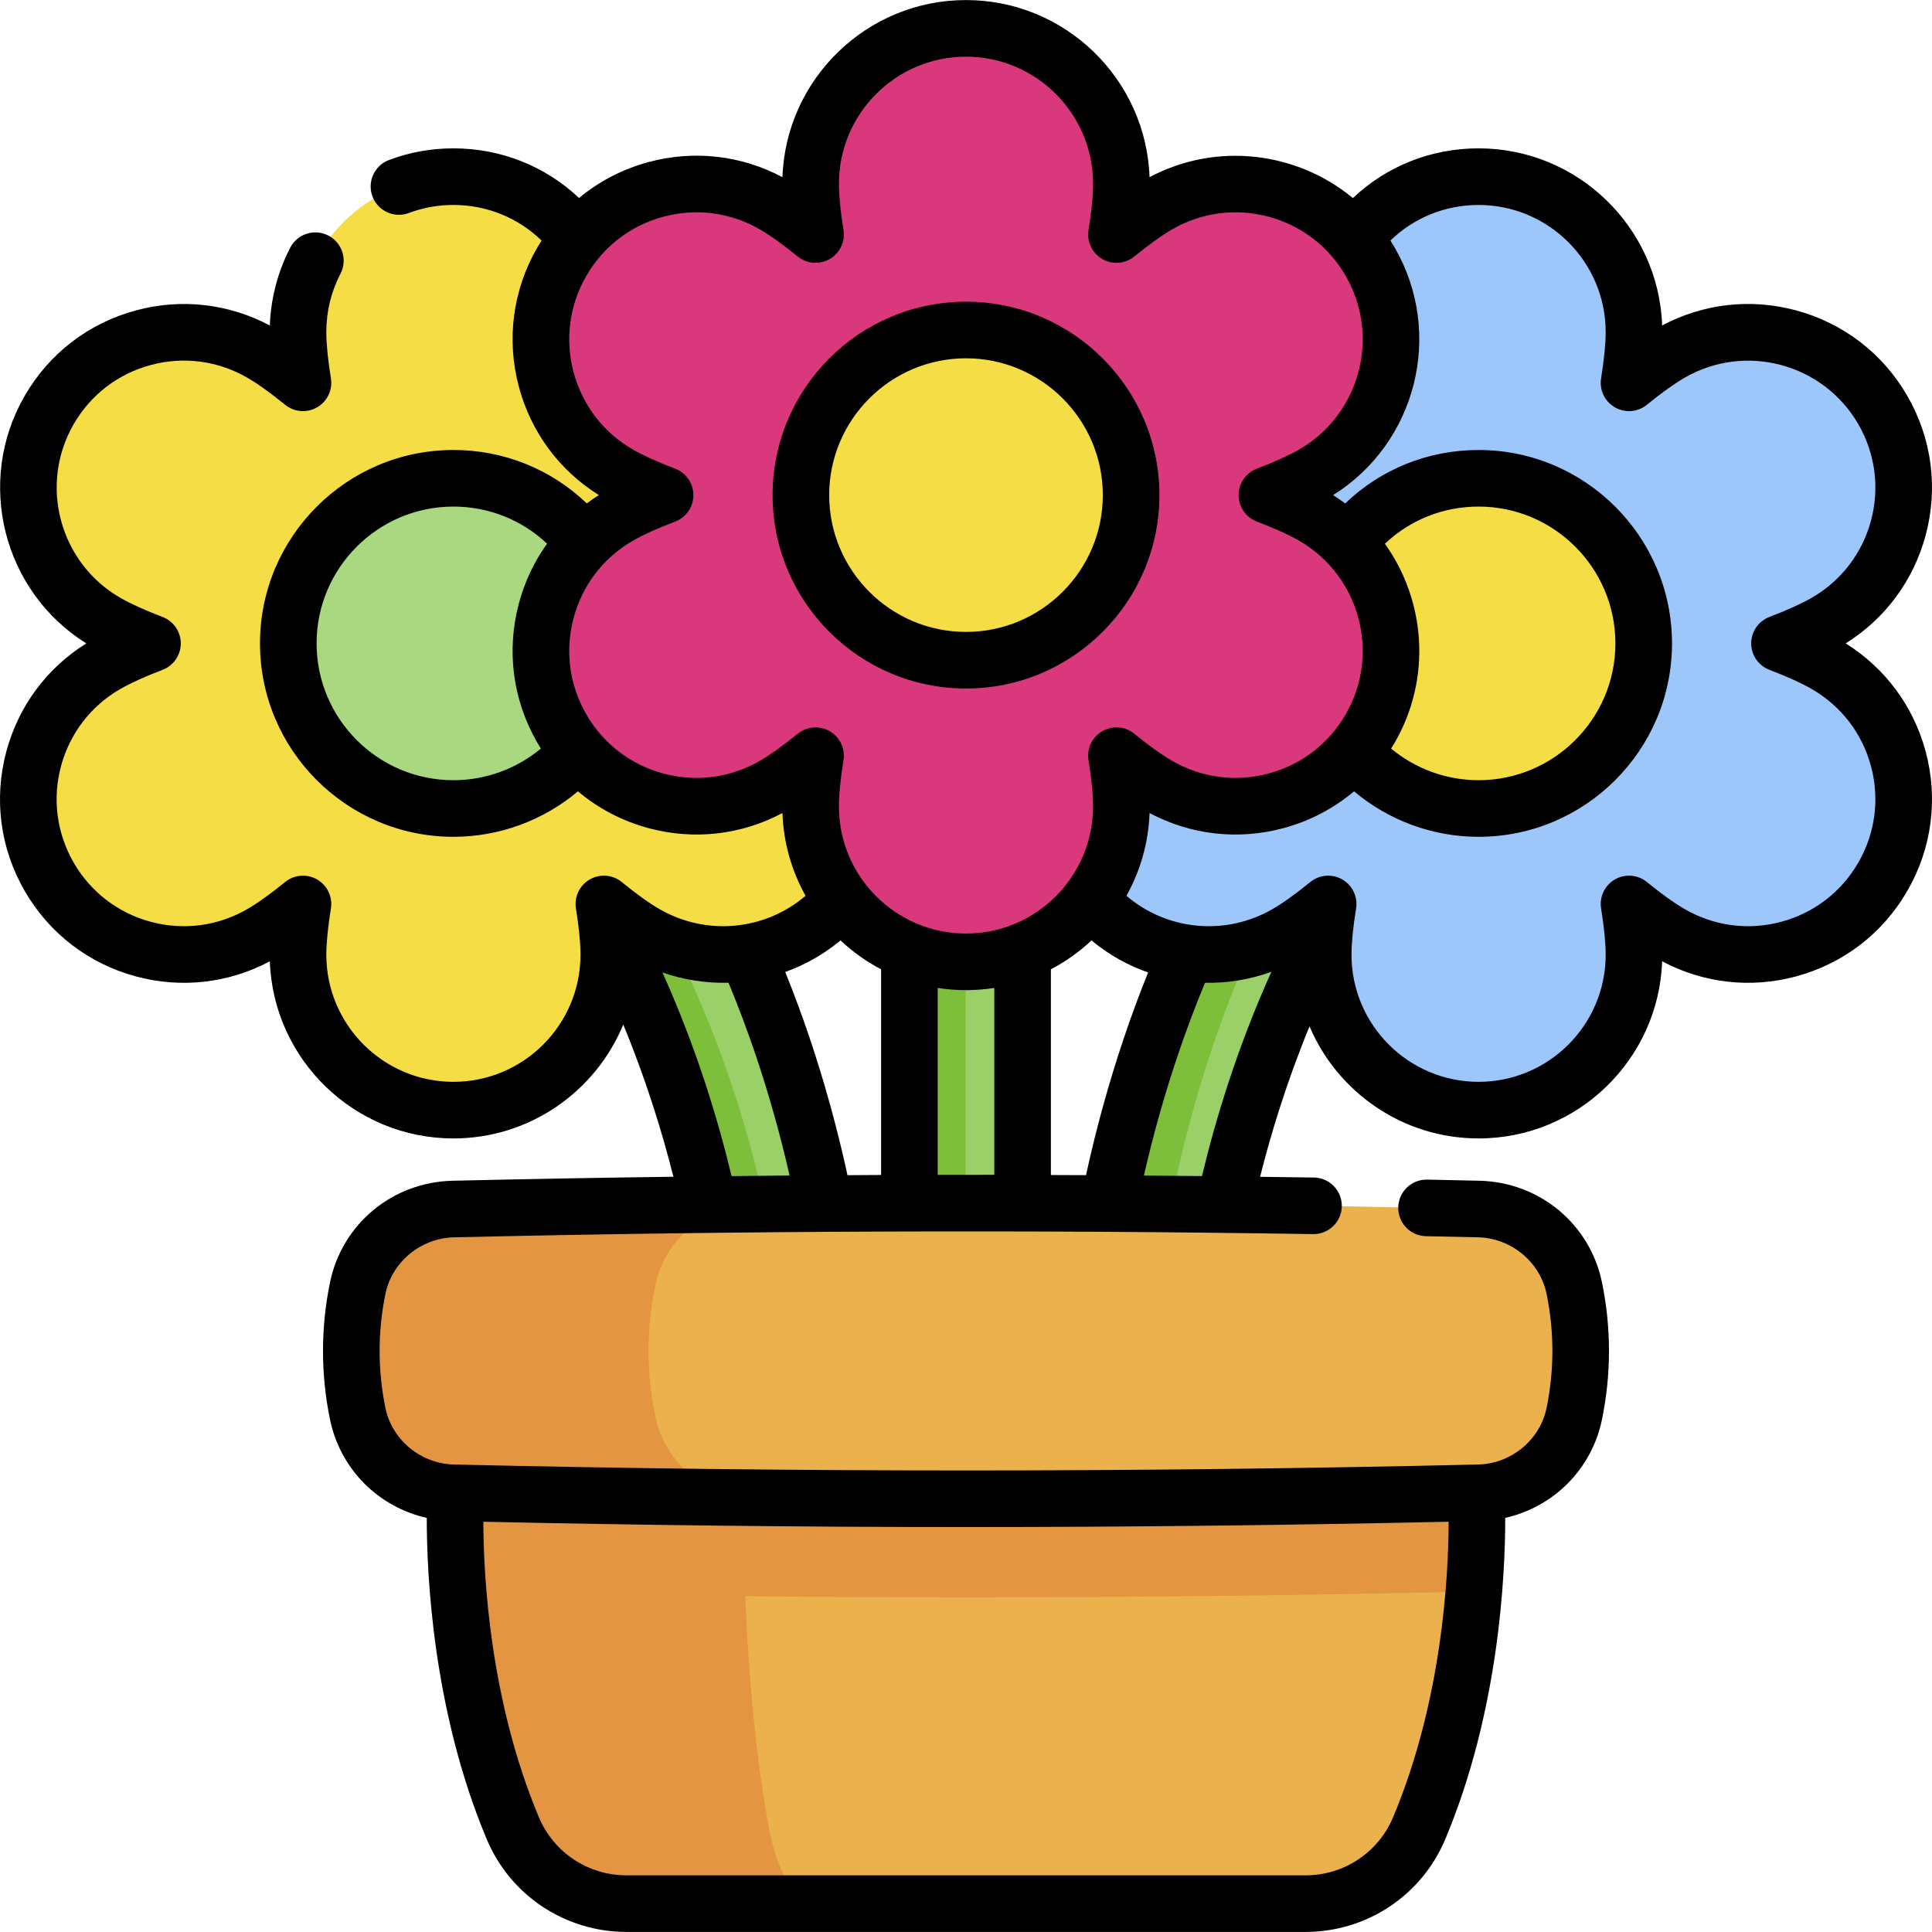 <svg id="Capa_1" enable-background="new 0 0 512 512" height="512" viewBox="0 0 512 512" width="512" xmlns="http://www.w3.org/2000/svg"><g><g><path d="m305.236 359.402c-.391 0-.784-.015-1.18-.046-8.259-.643-14.434-7.859-13.791-16.119.092-1.179 2.389-29.285 14.722-65.873 16.421-48.71 43.116-89.63 77.199-118.337 6.337-5.337 15.8-4.527 21.136 1.81 5.337 6.336 4.527 15.799-1.81 21.136-72.578 61.128-81.258 162.575-81.338 163.592-.611 7.863-7.182 13.837-14.938 13.837z" fill="#9bd069"/><path d="m400.045 157.94c-.51.33-1 .69-1.47 1.09-34.09 28.7-60.78 69.62-77.2 118.33-12.34 36.59-14.63 64.7-14.72 65.88-.45 5.66 2.32 10.83 6.76 13.72-2.36 1.55-5.18 2.44-8.18 2.44-.39 0-.78-.01-1.18-.04-8.26-.65-14.43-7.86-13.79-16.12.09-1.18 2.39-29.29 14.72-65.88 16.42-48.71 43.12-89.63 77.2-118.33 5.19-4.37 12.46-4.62 17.86-1.09z" fill="#7dbe3b"/><path d="m207.171 359.402c.391 0 .784-.015 1.18-.046 8.259-.643 14.434-7.859 13.791-16.119-.092-1.179-2.389-29.285-14.722-65.873-16.421-48.71-43.116-89.63-77.199-118.337-6.337-5.337-15.8-4.527-21.136 1.81-5.337 6.336-4.527 15.799 1.81 21.136 72.578 61.128 81.258 162.575 81.338 163.592.612 7.863 7.182 13.837 14.938 13.837z" fill="#9bd069"/><path d="m214.57 357.46c-1.85 1.05-3.96 1.72-6.22 1.9-.4.03-.79.04-1.18.04-7.76 0-14.33-5.97-14.94-13.84-.08-1.01-8.76-102.46-81.34-163.59-6.33-5.33-7.14-14.8-1.81-21.13 4.73-5.62 12.7-6.89 18.86-3.39-1.52.85-2.91 1.98-4.09 3.39-5.34 6.33-4.53 15.8 1.81 21.13 72.57 61.13 81.25 162.58 81.33 163.59.41 5.17 3.39 9.52 7.58 11.9z" fill="#7dbe3b"/><path d="m256 342.897c-8.284 0-15-6.716-15-15v-130.54c0-8.284 6.716-15 15-15s15 6.716 15 15v130.541c0 8.284-6.716 14.999-15 14.999z" fill="#9bd069"/><path d="m263.45 340.92c-2.19 1.26-4.73 1.98-7.45 1.98-8.28 0-15-6.72-15-15v-130.54c0-8.29 6.72-15 15-15 2.72 0 5.26.72 7.45 1.98-4.51 2.58-7.55 7.44-7.55 13.02v130.54c0 5.57 3.04 10.43 7.55 13.02z" fill="#7dbe3b"/><g><path d="m28.096 176.1c3.085-1.781 7.319-3.702 12.307-5.6-4.988-1.898-9.222-3.819-12.307-5.6-19.695-11.371-26.443-36.555-15.072-56.25 11.37-19.695 36.555-26.443 56.25-15.072 3.086 1.782 6.866 4.487 11.004 7.858-.851-5.268-1.304-9.895-1.304-13.458 0-22.742 18.436-41.178 41.178-41.178s41.178 18.436 41.178 41.178c0 3.563-.453 8.19-1.304 13.458 4.137-3.371 7.918-6.076 11.003-7.858 19.695-11.371 44.879-4.623 56.25 15.072 11.37 19.695 4.623 44.879-15.072 56.25-3.086 1.781-7.319 3.702-12.307 5.6 4.988 1.898 9.222 3.819 12.307 5.6 19.695 11.371 26.443 36.555 15.072 56.25s-36.555 26.443-56.25 15.072c-3.086-1.781-6.866-4.487-11.003-7.858.85 5.268 1.304 9.896 1.304 13.458 0 22.742-18.436 41.178-41.178 41.178s-41.178-18.436-41.178-41.178c0-3.562.453-8.189 1.304-13.458-4.138 3.371-7.918 6.077-11.004 7.858-19.695 11.371-44.879 4.623-56.25-15.072-11.371-19.695-4.623-44.879 15.072-56.25z" fill="#f4dd45"/><circle cx="120.151" cy="170.5" fill="#aad880" r="43.759"/></g><g><path d="m299.794 176.1c3.085-1.781 7.319-3.702 12.307-5.6-4.988-1.898-9.222-3.819-12.307-5.6-19.695-11.371-26.443-36.555-15.072-56.25 11.37-19.695 36.555-26.443 56.25-15.072 3.086 1.782 6.866 4.487 11.004 7.858-.851-5.268-1.304-9.895-1.304-13.458 0-22.742 18.436-41.178 41.178-41.178s41.178 18.436 41.178 41.178c0 3.563-.453 8.19-1.304 13.458 4.137-3.371 7.918-6.076 11.003-7.858 19.695-11.371 44.879-4.623 56.25 15.072 11.37 19.695 4.623 44.879-15.072 56.25-3.086 1.781-7.319 3.702-12.307 5.6 4.988 1.898 9.222 3.819 12.307 5.6 19.695 11.371 26.443 36.555 15.072 56.25s-36.555 26.443-56.25 15.072c-3.086-1.781-6.866-4.487-11.003-7.858.85 5.268 1.304 9.896 1.304 13.458 0 22.742-18.436 41.178-41.178 41.178s-41.178-18.436-41.178-41.178c0-3.562.453-8.189 1.304-13.458-4.138 3.371-7.918 6.077-11.004 7.858-19.695 11.371-44.879 4.623-56.25-15.072s-4.623-44.879 15.072-56.25z" fill="#9dc6fb"/><circle cx="391.849" cy="170.5" fill="#f4dd45" r="43.759"/></g><g><path d="m163.945 136.8c3.085-1.781 7.319-3.702 12.307-5.6-4.988-1.898-9.222-3.819-12.307-5.6-19.695-11.371-26.443-36.555-15.072-56.25 11.37-19.695 36.555-26.443 56.25-15.072 3.086 1.782 6.866 4.487 11.004 7.858-.851-5.268-1.304-9.895-1.304-13.458-.001-22.742 18.435-41.178 41.177-41.178s41.178 18.436 41.178 41.178c0 3.563-.453 8.19-1.304 13.458 4.137-3.371 7.918-6.076 11.003-7.858 19.695-11.371 44.879-4.623 56.25 15.072 11.37 19.695 4.623 44.879-15.072 56.25-3.086 1.781-7.319 3.702-12.307 5.6 4.988 1.898 9.221 3.819 12.307 5.6 19.695 11.371 26.443 36.555 15.072 56.25s-36.555 26.443-56.25 15.072c-3.086-1.781-6.866-4.487-11.003-7.858.85 5.269 1.304 9.896 1.304 13.458 0 22.742-18.436 41.178-41.178 41.178s-41.178-18.436-41.178-41.178c0-3.562.453-8.189 1.304-13.458-4.138 3.371-7.918 6.077-11.004 7.858-19.695 11.371-44.879 4.623-56.25-15.072-11.37-19.695-4.622-44.879 15.073-56.25z" fill="#da387d"/><circle cx="256" cy="131.2" fill="#f4dd45" r="43.759"/></g><g><path d="m390.615 421.76c-1.41 17.19-5.13 40.44-14.51 62.76-5.09 12.12-16.99 19.98-30.14 19.98h-179.93c-13.15 0-25.05-7.86-30.14-19.98-9.38-22.32-13.1-45.57-14.51-62.76-1.3-15.89-.63-26.6-.63-26.6h270.49s.67 10.71-.63 26.6z" fill="#eab14d"/><path d="m216.885 504.5h-50.84c-13.15 0-25.05-7.86-30.15-19.98-18.05-42.95-15.14-89.36-15.14-89.36h76.45s-1.27 46.41 6.58 89.36c2.21 12.12 7.39 19.98 13.1 19.98z" fill="#e49542"/><path d="m390.615 421.76c-89.74 2.07-179.49 2.07-269.23 0-1.3-15.89-.63-26.6-.63-26.6l135.245-37.144 135.245 37.144s.67 10.71-.63 26.6z" fill="#e49542"/><path d="m391.886 320.415c-90.591-2.109-181.181-2.109-271.772 0-12.283.286-22.875 8.965-25.336 21.002-2.262 11.066-2.262 22.132 0 33.198 2.461 12.038 13.053 20.716 25.336 21.002 90.591 2.109 181.181 2.109 271.772 0 12.283-.286 22.875-8.965 25.336-21.002 2.262-11.066 2.262-22.132 0-33.198-2.461-12.037-13.053-20.716-25.336-21.002z" fill="#eab14d"/><path d="m196.674 396.9c-25.52-.26-51.04-.68-76.56-1.28-12.28-.29-22.87-8.97-25.33-21-2.27-11.07-2.27-22.14 0-33.2 2.46-12.04 13.05-20.72 25.33-21.01 25.49-.59 50.99-1.01 76.49-1.27-11.3 1.68-20.63 10.19-22.96 21.59-2.36 11.52-2.36 23.05 0 34.58 2.33 11.43 11.7 19.95 23.03 21.59z" fill="#e49542"/></g></g><g><path d="m489.125 170.505c10.482-6.547 17.978-16.662 21.194-28.657 3.366-12.557 1.641-25.675-4.86-36.939-6.501-11.257-16.997-19.31-29.557-22.675-12.002-3.216-24.511-1.782-35.415 4.019-.918-26.039-22.387-46.939-48.646-46.939-12.603 0-24.363 4.721-33.315 13.173-14.804-12.249-36.084-14.99-53.883-5.533-.917-26.038-22.385-46.938-48.643-46.938s-47.726 20.899-48.644 46.937c-10.911-5.802-23.419-7.235-35.416-4.02-6.891 1.846-13.154 5.112-18.484 9.537-8.95-8.442-20.703-13.156-33.298-13.156-5.879 0-11.622 1.04-17.071 3.091-3.876 1.459-5.836 5.784-4.377 9.661s5.785 5.837 9.661 4.377c3.754-1.413 7.72-2.129 11.787-2.129 8.87 0 17.132 3.389 23.366 9.432-.391.613-.774 1.234-1.14 1.868-6.501 11.259-8.228 24.376-4.863 36.935 3.215 11.997 10.709 22.113 21.189 28.66-1.104.69-2.167 1.428-3.204 2.195-9.46-9.065-21.967-14.154-35.348-14.154-28.263 0-51.256 22.994-51.256 51.256s22.994 51.256 51.256 51.256c12.161 0 23.822-4.324 33.005-12.053 5.391 4.548 11.761 7.894 18.777 9.774 11.999 3.215 24.506 1.783 35.416-4.021.28 7.937 2.477 15.39 6.129 21.926-10.667 9.144-26.158 10.776-38.707 3.534-2.734-1.575-6.19-4.052-9.993-7.165-2.411-1.974-5.792-2.249-8.492-.695-2.7 1.555-4.157 4.617-3.661 7.693.788 4.885 1.205 9.126 1.205 12.265 0 18.57-15.108 33.678-33.678 33.678s-33.678-15.108-33.678-33.678c0-3.098.42-7.339 1.214-12.265.496-3.073-.958-6.132-3.654-7.688-2.694-1.555-6.07-1.287-8.485.679-3.865 3.146-7.329 5.628-10.025 7.181-7.789 4.498-16.863 5.694-25.553 3.366-8.69-2.327-15.952-7.899-20.448-15.689-4.497-7.792-5.692-16.869-3.363-25.556 2.329-8.688 7.903-15.949 15.699-20.449 2.7-1.56 6.578-3.318 11.215-5.084 2.909-1.108 4.831-3.897 4.831-7.009s-1.922-5.901-4.831-7.009c-4.637-1.766-8.515-3.524-11.219-5.086-16.083-9.283-21.615-29.919-12.334-46.001 4.497-7.788 11.76-13.359 20.45-15.687 8.689-2.328 17.764-1.134 25.558 3.367 2.689 1.549 6.153 4.031 10.018 7.177 2.412 1.964 5.788 2.234 8.485.679 2.695-1.557 4.149-4.616 3.654-7.688-.794-4.926-1.214-9.167-1.214-12.265 0-5.456 1.264-10.655 3.755-15.452 1.909-3.676.477-8.203-3.199-10.112-3.677-1.91-8.204-.477-10.112 3.199-3.296 6.345-5.153 13.443-5.412 20.629-10.908-5.801-23.416-7.234-35.415-4.019-12.56 3.365-23.057 11.418-29.558 22.676-13.127 22.744-5.758 51.787 16.334 65.595-10.482 6.547-17.978 16.661-21.194 28.657-3.364 12.554-1.638 25.672 4.862 36.934 6.5 11.261 16.997 19.316 29.559 22.68 11.999 3.214 24.509 1.779 35.414-4.023.918 26.039 22.387 46.939 48.646 46.939 20.292 0 37.714-12.486 45.012-30.175 6.144 14.854 10.396 28.807 13.292 40.327-19.542.257-39.061.608-58.521 1.059-15.963.377-29.327 11.482-32.499 27.005-2.453 12.005-2.453 24.184 0 36.202 2.707 13.235 12.831 23.251 25.655 26.146-.011 15.218 1.657 51.276 15.89 85.148 6.27 14.928 20.814 24.574 37.053 24.574h179.919c16.239 0 30.783-9.646 37.051-24.573 14.235-33.873 15.903-69.932 15.892-85.15 12.824-2.895 22.948-12.911 25.655-26.149 2.452-12.015 2.452-24.194 0-36.199-3.172-15.523-16.536-26.628-32.496-27.005-4.621-.11-9.242-.21-13.862-.301-4.137-.067-7.564 3.21-7.645 7.351s3.21 7.564 7.351 7.645c4.599.09 9.198.189 13.799.3 8.787.208 16.423 6.521 18.158 15.012 2.046 10.014 2.046 20.173 0 30.194-1.736 8.486-9.372 14.796-18.156 15.004-90.048 2.097-181.366 2.098-271.411 0-8.786-.207-16.423-6.518-18.158-15.001-2.046-10.024-2.046-20.183 0-30.197 1.735-8.491 9.371-14.805 18.155-15.012 75.705-1.754 152.31-2.039 227.683-.849 4.119.066 7.552-3.238 7.617-7.38s-3.239-7.552-7.38-7.617c-4.75-.075-9.518-.127-14.278-.19 2.86-11.38 7.053-25.167 13.1-39.862 7.414 17.432 24.7 29.692 44.807 29.692 26.259 0 47.728-20.901 48.646-46.94 10.909 5.803 23.416 7.236 35.414 4.023 12.561-3.364 23.059-11.419 29.559-22.68 6.5-11.262 8.226-24.38 4.86-36.938-3.218-11.994-10.715-22.11-21.196-28.655zm-105.216 232.77c-.044 14.57-1.758 47.466-14.727 78.327-3.924 9.345-13.04 15.383-23.223 15.383h-179.918c-10.183 0-19.299-6.038-23.225-15.385-12.968-30.86-14.681-63.755-14.725-78.325 42.463.929 85.18 1.411 127.908 1.411s85.446-.483 127.91-1.411zm-300.008-232.77c0-19.992 16.265-36.257 36.257-36.257 9.378 0 18.15 3.532 24.82 9.834-3.373 4.706-5.912 10.025-7.456 15.786-3.365 12.559-1.638 25.676 4.863 36.935.308.534.634 1.053.96 1.573-6.472 5.383-14.658 8.387-23.186 8.387-19.993 0-36.258-16.265-36.258-36.258zm117.475 31.125c-7.79 4.498-16.866 5.693-25.554 3.365-8.689-2.328-15.951-7.9-20.448-15.69-4.498-7.79-5.693-16.865-3.365-25.554s7.9-15.951 15.69-20.448c2.71-1.564 6.591-3.323 11.223-5.085 2.91-1.107 4.833-3.896 4.833-7.009s-1.923-5.902-4.832-7.01c-4.635-1.764-8.517-3.522-11.223-5.085-7.79-4.498-13.362-11.759-15.69-20.448-2.328-8.688-1.133-17.764 3.365-25.554 4.497-7.79 11.759-13.362 20.448-15.69 8.688-2.329 17.764-1.133 25.553 3.364 2.713 1.567 6.176 4.049 10.015 7.177 2.413 1.966 5.791 2.237 8.487.681 2.696-1.557 4.15-4.617 3.654-7.69-.79-4.894-1.208-9.134-1.208-12.262 0-18.569 15.107-33.676 33.676-33.676s33.676 15.107 33.676 33.676c0 3.127-.417 7.368-1.207 12.262-.496 3.073.958 6.133 3.655 7.69s6.072 1.286 8.487-.681c3.84-3.129 7.303-5.611 10.014-7.177 7.789-4.497 16.865-5.693 25.554-3.364 8.689 2.328 15.951 7.9 20.448 15.69 9.284 16.081 3.755 36.717-12.326 46.002-2.708 1.563-6.589 3.322-11.223 5.085-2.909 1.107-4.833 3.897-4.833 7.01s1.924 5.902 4.833 7.009c4.631 1.762 8.512 3.52 11.223 5.085 16.081 9.285 21.61 29.921 12.326 46.002-4.498 7.79-11.759 13.362-20.448 15.69-8.688 2.327-17.763 1.134-25.555-3.365-2.709-1.564-6.171-4.045-10.014-7.176-2.414-1.967-5.791-2.238-8.487-.682s-4.151 4.616-3.655 7.69c.79 4.895 1.207 9.136 1.207 12.262 0 18.569-15.107 33.676-33.676 33.676s-33.676-15.107-33.676-33.676c0-3.131.417-7.37 1.207-12.261.497-3.073-.957-6.134-3.654-7.69-1.166-.673-2.46-1.005-3.749-1.005-1.689 0-3.369.57-4.738 1.685-3.841 3.132-7.304 5.613-10.013 7.177zm165.634-57.536c6.671-6.31 15.448-9.846 24.832-9.846 19.992 0 36.257 16.265 36.257 36.257s-16.265 36.257-36.257 36.257c-8.528 0-16.713-3.004-23.186-8.387.326-.519.652-1.039.96-1.572 9.844-17.052 8.165-37.648-2.606-52.709zm-79.199 167.333c-3.102-.017-6.208-.021-9.312-.033v-54.519c3.935-2.06 7.549-4.646 10.761-7.658 4.515 3.765 9.607 6.606 14.999 8.495-2.269 5.643-4.413 11.41-6.377 17.251-4.059 12.03-7.434 24.268-10.071 36.464zm-73.281-36.462c-1.982-5.885-4.144-11.694-6.432-17.377 5.26-1.889 10.227-4.689 14.642-8.371 3.212 3.012 6.827 5.598 10.761 7.658v54.506c-2.969.011-5.938.039-8.907.055-2.67-12.289-6.043-24.53-10.064-36.471zm-38.982-17.263c5.707 2.005 11.643 2.901 17.516 2.73 2.603 6.281 5.039 12.752 7.251 19.319 3.506 10.416 6.494 21.07 8.931 31.778-5.127.041-10.251.097-15.377.151-3.515-14.698-9.231-33.795-18.321-53.978zm72.952 53.655v-49.54c2.446.38 4.949.582 7.5.582 2.55 0 5.054-.203 7.5-.582v49.524c-4.998-.006-9.999.009-15 .016zm54.651.182c2.411-10.634 5.402-21.289 8.944-31.789 2.208-6.564 4.641-13.03 7.241-19.304 5.909.124 11.876-.835 17.601-2.914-9.147 20.27-14.879 39.428-18.398 54.136-5.122-.054-10.257-.088-15.388-.129zm189.318-82.936c-4.496 7.79-11.759 13.362-20.448 15.689-8.688 2.327-17.764 1.131-25.559-3.37-2.727-1.571-6.188-4.05-10.01-7.17-2.412-1.969-5.791-2.244-8.489-.688s-4.154 4.616-3.658 7.691c.794 4.926 1.214 9.167 1.214 12.265 0 18.57-15.107 33.678-33.678 33.678-18.57 0-33.678-15.108-33.678-33.678 0-3.155.419-7.392 1.212-12.252.501-3.074-.95-6.138-3.645-7.698-2.697-1.561-6.075-1.292-8.491.675-3.866 3.147-7.331 5.629-10.023 7.18-12.545 7.24-28.035 5.607-38.702-3.537 3.652-6.535 5.85-13.989 6.129-21.926 10.911 5.802 23.419 7.234 35.416 4.021 7.016-1.88 13.386-5.226 18.777-9.774 9.183 7.729 20.844 12.053 33.005 12.053 28.263 0 51.256-22.994 51.256-51.256s-22.994-51.256-51.256-51.256c-13.384 0-25.892 5.09-35.353 14.159-1.033-.766-2.092-1.507-3.2-2.199 22.09-13.815 29.455-42.856 16.327-65.596-.367-.635-.75-1.255-1.141-1.867 6.234-6.043 14.497-9.433 23.367-9.433 18.57 0 33.678 15.108 33.678 33.678 0 3.098-.42 7.339-1.214 12.265-.496 3.073.958 6.132 3.654 7.688 2.694 1.555 6.071 1.287 8.485-.679 3.865-3.146 7.329-5.628 10.025-7.181 16.08-9.285 36.716-3.756 46.001 12.323 4.497 7.792 5.692 16.869 3.363 25.556-2.329 8.688-7.903 15.949-15.699 20.449-2.7 1.56-6.578 3.318-11.215 5.084-2.909 1.108-4.831 3.897-4.831 7.009s1.922 5.901 4.831 7.009c4.637 1.766 8.515 3.524 11.219 5.086 7.792 4.497 13.366 11.759 15.695 20.446 2.328 8.687 1.134 17.763-3.364 25.556z"/><path d="m256 182.463c28.262 0 51.256-22.993 51.256-51.255s-22.993-51.256-51.256-51.256-51.256 22.993-51.256 51.256c0 28.262 22.994 51.255 51.256 51.255zm0-87.511c19.992 0 36.256 16.265 36.256 36.256s-16.265 36.256-36.256 36.256-36.256-16.265-36.256-36.256c0-19.992 16.264-36.256 36.256-36.256z"/></g></g></svg>